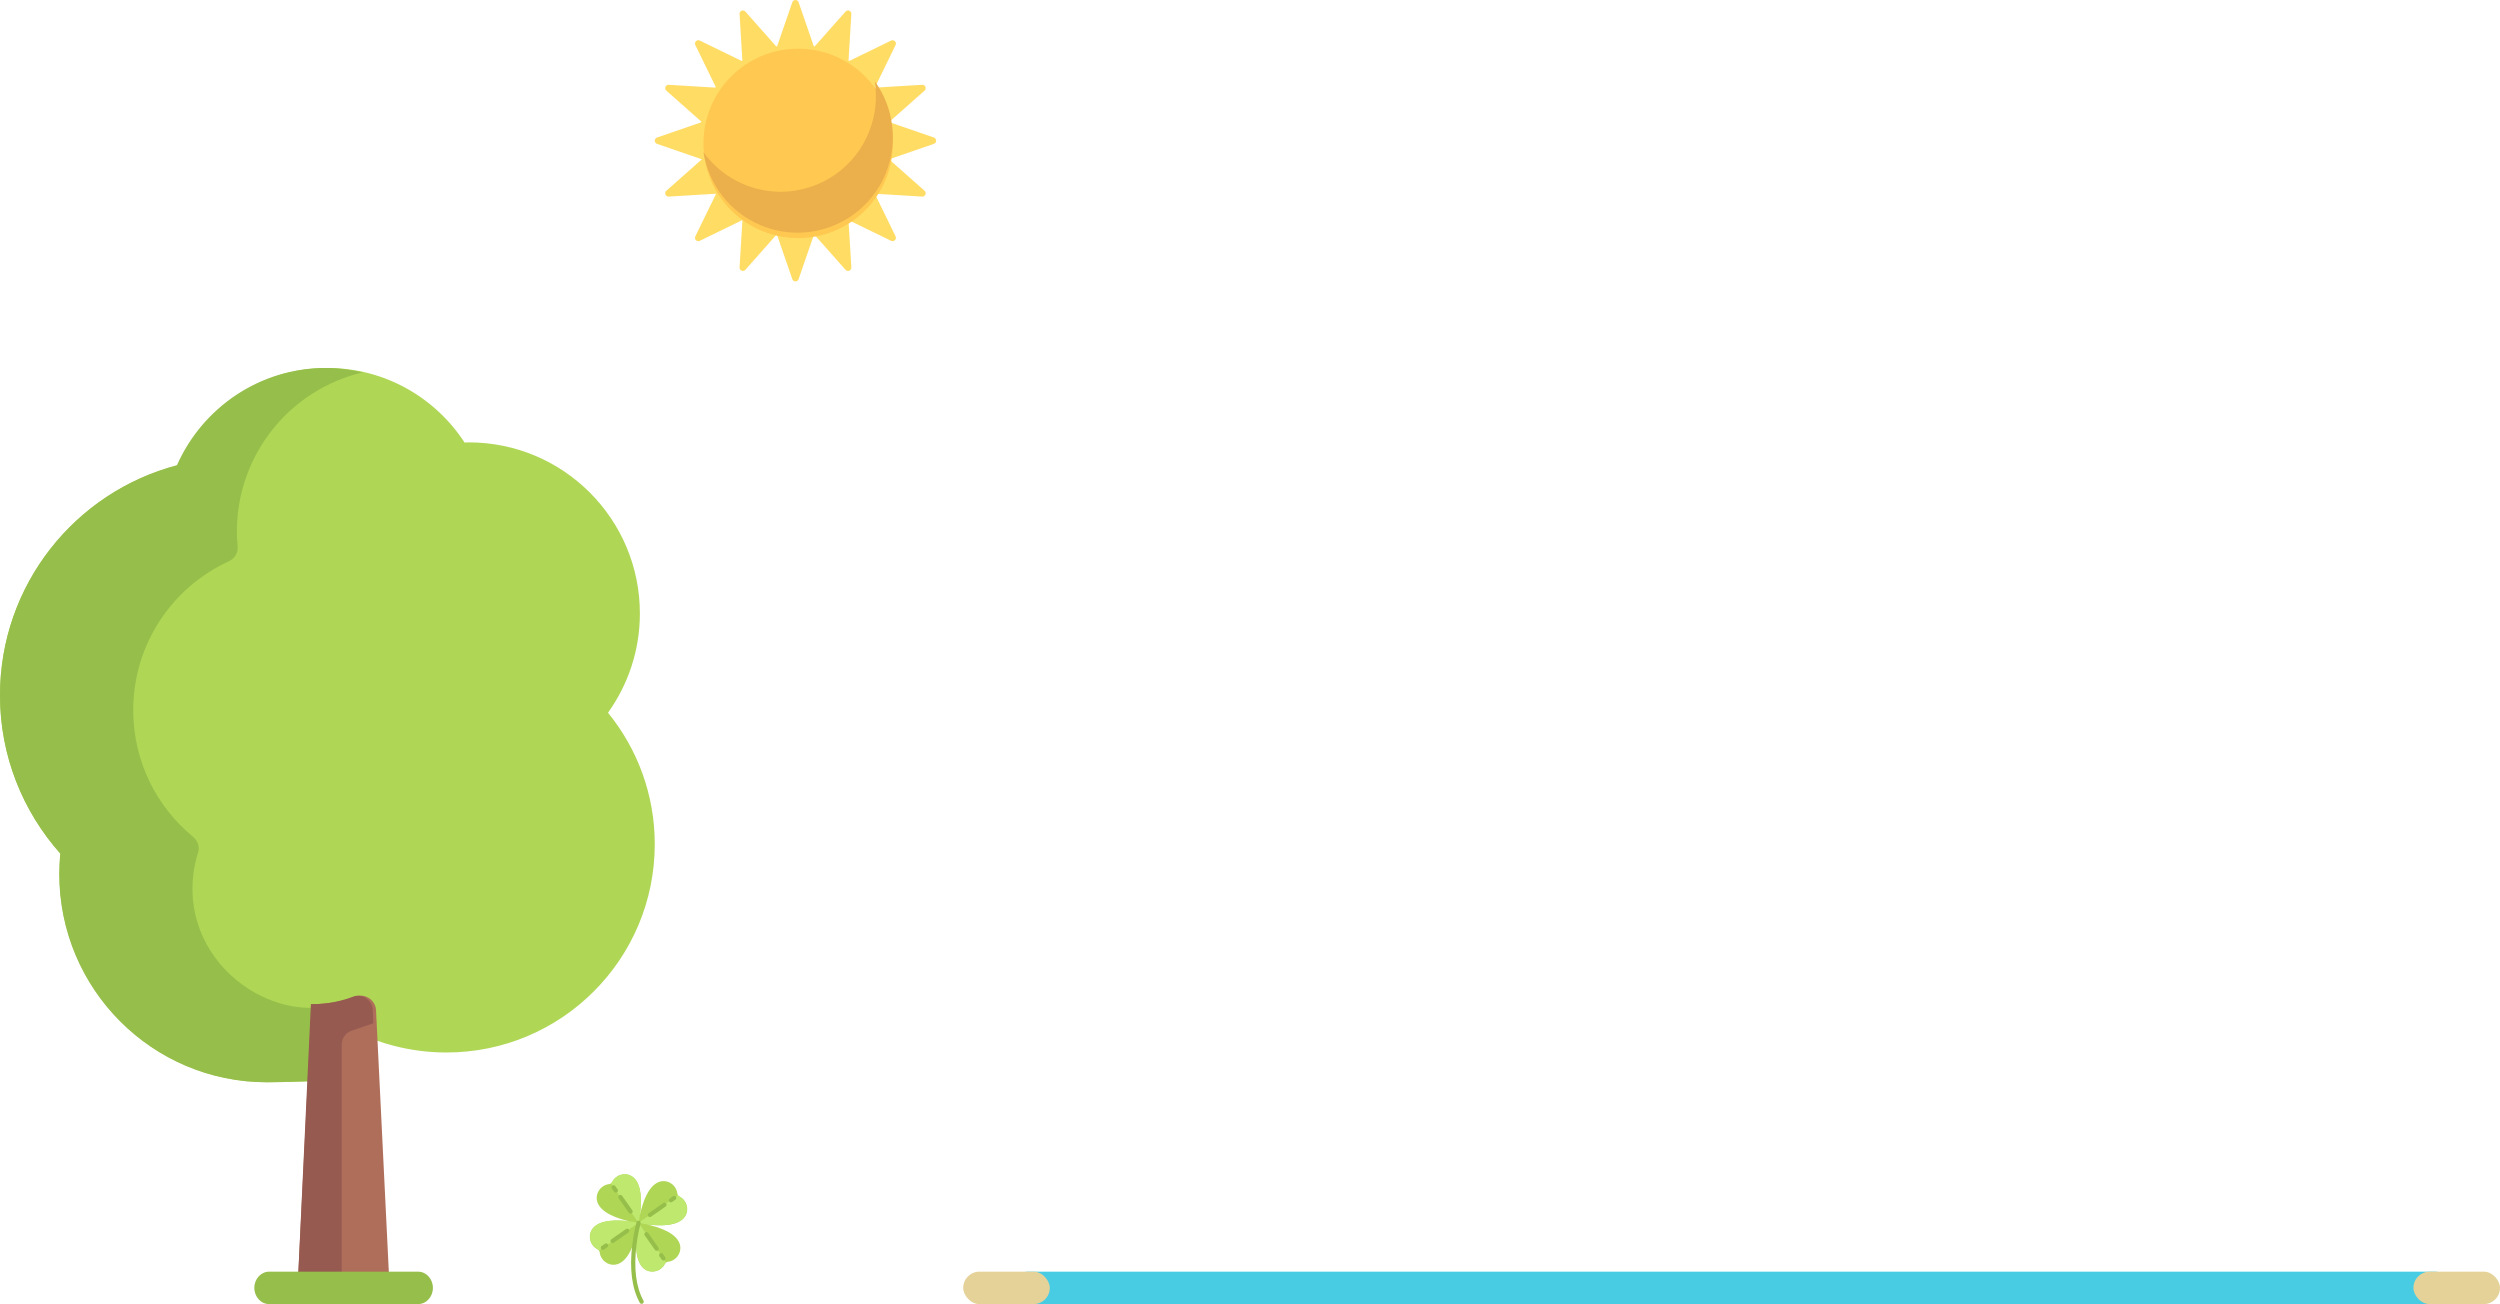 <?xml version="1.0" encoding="UTF-8"?>
<svg width="462px" height="241px" viewBox="0 0 462 241" version="1.1" xmlns="http://www.w3.org/2000/svg" xmlns:xlink="http://www.w3.org/1999/xlink">
    <g id="Welcome" stroke="none" stroke-width="1" fill="none" fill-rule="evenodd">
        <g id="Dev" transform="translate(-97, -2219)">
            <g id="Group-15" transform="translate(93, 1763)">
                <g id="Group-3" transform="translate(4, 456)">
                    <g id="tree" transform="translate(0, 68)" fill-rule="nonzero">
                        <path d="M112.36,63.712 C116.055,58.536 118.251,52.219 118.251,45.375 C118.251,27.909 104.092,13.75 86.626,13.75 C86.367,13.75 86.116,13.783 85.859,13.789 C80.464,5.496 71.131,0 60.5,0 C48.168,0 37.578,7.391 32.868,17.976 C13.968,22.914 0,40.053 0,60.5 C0,71.742 4.252,81.967 11.19,89.745 C11.07,90.981 11,92.232 11,93.5 C11,114.763 28.237,132 49.5,132 C51.818,132 61.047,131.793 63.25,131.398 L64.182,121.869 C69.629,124.822 75.869,126.5 82.5,126.5 C103.763,126.5 121,109.263 121,88 C121.001,78.788 117.756,70.338 112.36,63.712 Z" id="Shape" fill="#AFD755"></path>
                        <path d="M62.928,117.529 C58.538,118.667 53.677,118.629 48.482,116.162 C41.446,112.822 36.347,106.033 35.656,98.243 C35.385,95.183 35.747,92.243 36.614,89.53 C36.955,88.464 36.516,87.331 35.654,86.62 C28.928,81.075 24.624,72.676 24.624,63.25 C24.624,51.018 31.861,40.51 42.255,35.747 C43.34,35.25 44.039,34.166 43.919,32.974 C43.829,32.078 43.776,31.17 43.776,30.25 C43.776,15.923 53.695,3.952 67,0.823 C64.808,0.311 62.539,0 60.192,0 C47.922,0 37.386,7.391 32.7,17.976 C13.896,22.914 0,40.053 0,60.5 C0,71.742 4.23,81.967 11.132,89.745 C11.013,90.981 10.944,92.232 10.944,93.5 C10.944,114.763 28.093,132 49.248,132 C51.553,132 60.736,131.793 62.927,131.398 L62.927,122.994 L62.927,117.529 L62.928,117.529 Z" id="Shape" fill="#96BE4B"></path>
                        <path d="M57.833,117.566 C57.742,117.566 57.655,117.554 57.564,117.553 L55,170 L72,170 L69.491,118.683 C69.401,116.844 67.512,115.519 65.743,116.167 C63.282,117.068 60.619,117.566 57.833,117.566 Z" id="Shape" fill="#AF6E5A"></path>
                        <path d="M68.886,118.683 C68.8,116.844 66.99,115.519 65.295,116.167 C62.936,117.068 60.385,117.566 57.715,117.566 C57.628,117.566 57.544,117.554 57.457,117.553 L55,170 L63.145,170 L63.145,125.074 C63.145,123.886 63.893,122.832 65.002,122.456 L69,121.102 L68.886,118.683 Z" id="Shape" fill="#965A50"></path>
                        <path d="M77.25,173 L49.75,173 C48.231,173 47,171.658 47,170 C47,168.342 48.231,167 49.75,167 L77.25,167 C78.769,167 80,168.342 80,170 C80,171.658 78.769,173 77.25,173 Z" id="Shape" fill="#96BE4B"></path>
                    </g>
                    <g id="sun" transform="translate(121, 0)" fill-rule="nonzero">
                        <path d="M11.177,16.192 L2.585,15.671 C2.001,15.636 1.702,16.359 2.14,16.747 L8.583,22.454 L8.552,22.611 L0.415,25.418 C-0.138,25.609 -0.138,26.391 0.415,26.582 L8.552,29.39 L8.684,29.456 L2.14,35.253 C1.702,35.641 2.001,36.364 2.585,36.329 L11.312,35.801 L11.325,35.819 L7.497,43.68 C7.241,44.206 7.794,44.759 8.32,44.503 L16.181,40.675 L16.2,40.688 L15.671,49.415 C15.636,49.999 16.359,50.298 16.747,49.86 L22.544,43.316 L22.566,43.32 L25.418,51.585 C25.609,52.138 26.391,52.138 26.582,51.585 L29.434,43.32 L29.456,43.316 L35.253,49.86 C35.641,50.298 36.364,49.999 36.329,49.415 L35.801,40.688 L35.819,40.675 L43.68,44.503 C44.206,44.759 44.759,44.206 44.503,43.68 L40.675,35.819 L40.688,35.8 L49.415,36.329 C49.999,36.364 50.298,35.641 49.86,35.253 L43.316,29.456 L43.32,29.434 L51.585,26.582 C52.138,26.391 52.138,25.609 51.585,25.418 L43.32,22.566 L43.417,22.454 L49.86,16.747 C50.298,16.359 49.999,15.636 49.415,15.671 L40.823,16.191 L40.735,16.059 L44.503,8.32 C44.759,7.794 44.206,7.241 43.68,7.497 L35.941,11.265 L35.809,11.177 L36.329,2.585 C36.364,2.001 35.641,1.702 35.253,2.14 L29.546,8.583 L29.389,8.552 L26.582,0.415 C26.391,-0.138 25.609,-0.138 25.418,0.415 L22.611,8.552 L22.454,8.583 L16.747,2.14 C16.359,1.702 15.636,2.001 15.671,2.585 L16.191,11.177 L16.059,11.266 L8.32,7.497 C7.794,7.241 7.241,7.794 7.497,8.32 L11.265,16.059" id="Shape" fill="#FFDC64"></path>
                        <circle id="Oval" fill="#FFC850" cx="26.5" cy="26.5" r="17.5"></circle>
                        <path d="M39.53,24.541 C35.809,33.545 25.508,37.82 16.524,34.091 C13.398,32.794 10.846,30.697 9,28.138 C9.939,33.983 13.79,39.22 19.649,41.652 C28.634,45.382 38.934,41.106 42.656,32.102 C45.083,26.23 44.11,19.799 40.65,15 C41.151,18.118 40.825,21.409 39.53,24.541 Z" id="Shape" fill="#EBAF4B"></path>
                    </g>
                    <g id="clover-(2)" transform="translate(109, 217)" fill-rule="nonzero">
                        <path d="M17.877,5.674 C17.641,4.937 17.156,4.413 16.571,4.116 C16.354,4.006 16.209,3.8 16.18,3.558 C16.102,2.907 15.775,2.271 15.164,1.797 C14.644,1.394 13.975,1.197 13.323,1.284 C10.872,1.612 9.722,5.373 9.261,7.52 C9.563,5.345 9.77,1.418 7.579,0.271 C6.996,-0.035 6.3,-0.078 5.674,0.123 C4.937,0.359 4.413,0.844 4.116,1.429 C4.006,1.646 3.8,1.791 3.558,1.82 C2.907,1.898 2.271,2.225 1.797,2.836 C1.394,3.356 1.197,4.025 1.284,4.677 C1.612,7.128 5.373,8.278 7.52,8.739 C5.345,8.437 1.418,8.23 0.271,10.421 C-0.035,11.003 -0.078,11.7 0.123,12.326 C0.359,13.063 0.844,13.587 1.429,13.884 C1.646,13.994 1.791,14.2 1.82,14.442 C1.898,15.093 2.225,15.729 2.836,16.203 C3.356,16.606 4.025,16.803 4.677,16.716 C7.128,16.388 8.278,12.627 8.739,10.48 C8.437,12.655 8.231,16.582 10.421,17.729 C11.004,18.035 11.7,18.078 12.326,17.877 C13.063,17.641 13.587,17.156 13.884,16.571 C13.994,16.354 14.2,16.209 14.442,16.18 C15.093,16.102 15.729,15.775 16.203,15.164 C16.606,14.644 16.803,13.975 16.716,13.323 C16.388,10.872 12.627,9.722 10.48,9.261 C12.655,9.563 16.582,9.769 17.729,7.579 C18.035,6.996 18.078,6.3 17.877,5.674 Z" id="Shape" fill="#AFD755"></path>
                        <g id="Group" fill="#BEE86E">
                            <path d="M0.312,10.398 C0.008,10.979 -0.035,11.674 0.165,12.299 C0.4,13.034 0.883,13.557 1.465,13.853 C1.576,13.91 1.667,13.992 1.734,14.091 L9,8.98 C9,8.98 1.917,7.324 0.312,10.398 Z" id="Shape"></path>
                            <path d="M17.688,7.562 C17.992,6.981 18.036,6.286 17.835,5.661 C17.6,4.926 17.117,4.403 16.535,4.107 C16.427,4.052 16.337,3.973 16.27,3.878 L9,8.98 C9,8.98 16.083,10.636 17.688,7.562 Z" id="Shape"></path>
                            <path d="M9,8.98 C9,8.98 10.652,1.879 7.586,0.27 C7.006,-0.034 6.313,-0.078 5.69,0.122 C4.956,0.358 4.434,0.843 4.139,1.426 C4.084,1.534 4.006,1.625 3.911,1.691 L9,8.98 Z" id="Shape"></path>
                            <path d="M9,8.98 C9,8.98 7.348,16.081 10.414,17.69 C10.994,17.994 11.687,18.038 12.31,17.838 C13.044,17.602 13.566,17.118 13.861,16.534 C13.916,16.426 13.994,16.335 14.089,16.269 L9,8.98 Z" id="Shape"></path>
                        </g>
                        <g id="Group" transform="translate(2, 2)" fill="#96BE4B">
                            <path d="M0.413,11.974 C0.29,11.974 0.169,11.916 0.093,11.808 C-0.03,11.632 0.013,11.389 0.189,11.266 L0.788,10.848 C0.964,10.725 1.208,10.768 1.331,10.944 C1.454,11.12 1.411,11.363 1.235,11.486 L0.636,11.904 C0.568,11.951 0.49,11.974 0.413,11.974 Z" id="Shape"></path>
                            <path d="M2.21,10.72 C2.087,10.72 1.965,10.662 1.89,10.554 C1.766,10.378 1.809,10.135 1.986,10.012 L4.68,8.13 C4.856,8.007 5.1,8.05 5.224,8.226 C5.347,8.402 5.304,8.645 5.128,8.768 L2.433,10.649 C2.365,10.697 2.287,10.72 2.21,10.72 Z" id="Shape"></path>
                            <path d="M12.989,3.193 C12.866,3.193 12.745,3.135 12.669,3.027 C12.546,2.851 12.589,2.608 12.765,2.485 L13.364,2.067 C13.541,1.944 13.784,1.987 13.907,2.163 C14.03,2.339 13.987,2.581 13.811,2.705 L13.212,3.123 C13.144,3.17 13.066,3.193 12.989,3.193 Z" id="Shape"></path>
                            <path d="M9.096,5.911 C8.973,5.911 8.852,5.853 8.776,5.745 C8.653,5.569 8.696,5.326 8.872,5.203 L11.567,3.321 C11.743,3.198 11.987,3.241 12.11,3.417 C12.234,3.593 12.191,3.836 12.014,3.959 L9.32,5.841 C9.252,5.888 9.174,5.911 9.096,5.911 Z" id="Shape"></path>
                            <path d="M2.808,1.401 C2.685,1.401 2.564,1.343 2.488,1.235 L2.069,0.637 C1.946,0.461 1.989,0.219 2.165,0.096 C2.342,-0.027 2.585,0.015 2.709,0.191 L3.128,0.789 C3.251,0.964 3.208,1.207 3.032,1.33 C2.963,1.378 2.886,1.401 2.808,1.401 Z" id="Shape"></path>
                            <path d="M5.533,5.284 C5.41,5.284 5.289,5.226 5.213,5.118 L3.327,2.43 C3.203,2.254 3.246,2.011 3.423,1.888 C3.598,1.765 3.842,1.807 3.966,1.983 L5.852,4.672 C5.976,4.847 5.933,5.09 5.756,5.213 C5.689,5.261 5.611,5.284 5.533,5.284 Z" id="Shape"></path>
                            <path d="M11.611,13.945 C11.488,13.945 11.367,13.888 11.291,13.779 L10.872,13.182 C10.749,13.006 10.792,12.763 10.968,12.64 C11.145,12.517 11.388,12.56 11.512,12.736 L11.931,13.333 C12.054,13.509 12.011,13.752 11.835,13.875 C11.766,13.923 11.689,13.945 11.611,13.945 Z" id="Shape"></path>
                            <path d="M10.354,12.153 C10.231,12.153 10.11,12.096 10.034,11.987 L8.148,9.299 C8.024,9.123 8.067,8.88 8.244,8.757 C8.42,8.635 8.663,8.677 8.787,8.853 L10.673,11.541 C10.797,11.717 10.754,11.96 10.577,12.083 C10.509,12.13 10.431,12.153 10.354,12.153 Z" id="Shape"></path>
                            <path d="M7.574,21.952 C7.436,21.952 7.302,21.879 7.232,21.75 C5.769,19.095 5.301,15.483 5.843,11.012 C6.114,8.773 6.603,6.96 6.624,6.884 C6.68,6.676 6.893,6.552 7.102,6.61 C7.31,6.666 7.433,6.88 7.376,7.087 C7.371,7.105 6.881,8.925 6.617,11.105 C6.096,15.411 6.532,18.866 7.915,21.376 C8.019,21.564 7.95,21.801 7.761,21.904 C7.702,21.937 7.637,21.952 7.574,21.952 Z" id="Shape"></path>
                        </g>
                    </g>
                    <rect id="Rectangle-14" fill="#48CCE3" x="187" y="235" width="266" height="6" rx="3"></rect>
                    <rect id="Rectangle-14-Copy" fill="#E5D298" x="178" y="235" width="16" height="6" rx="3"></rect>
                    <rect id="Rectangle-14-Copy-2" fill="#E5D298" x="446" y="235" width="16" height="6" rx="3"></rect>
                </g>
            </g>
        </g>
    </g>
</svg>
